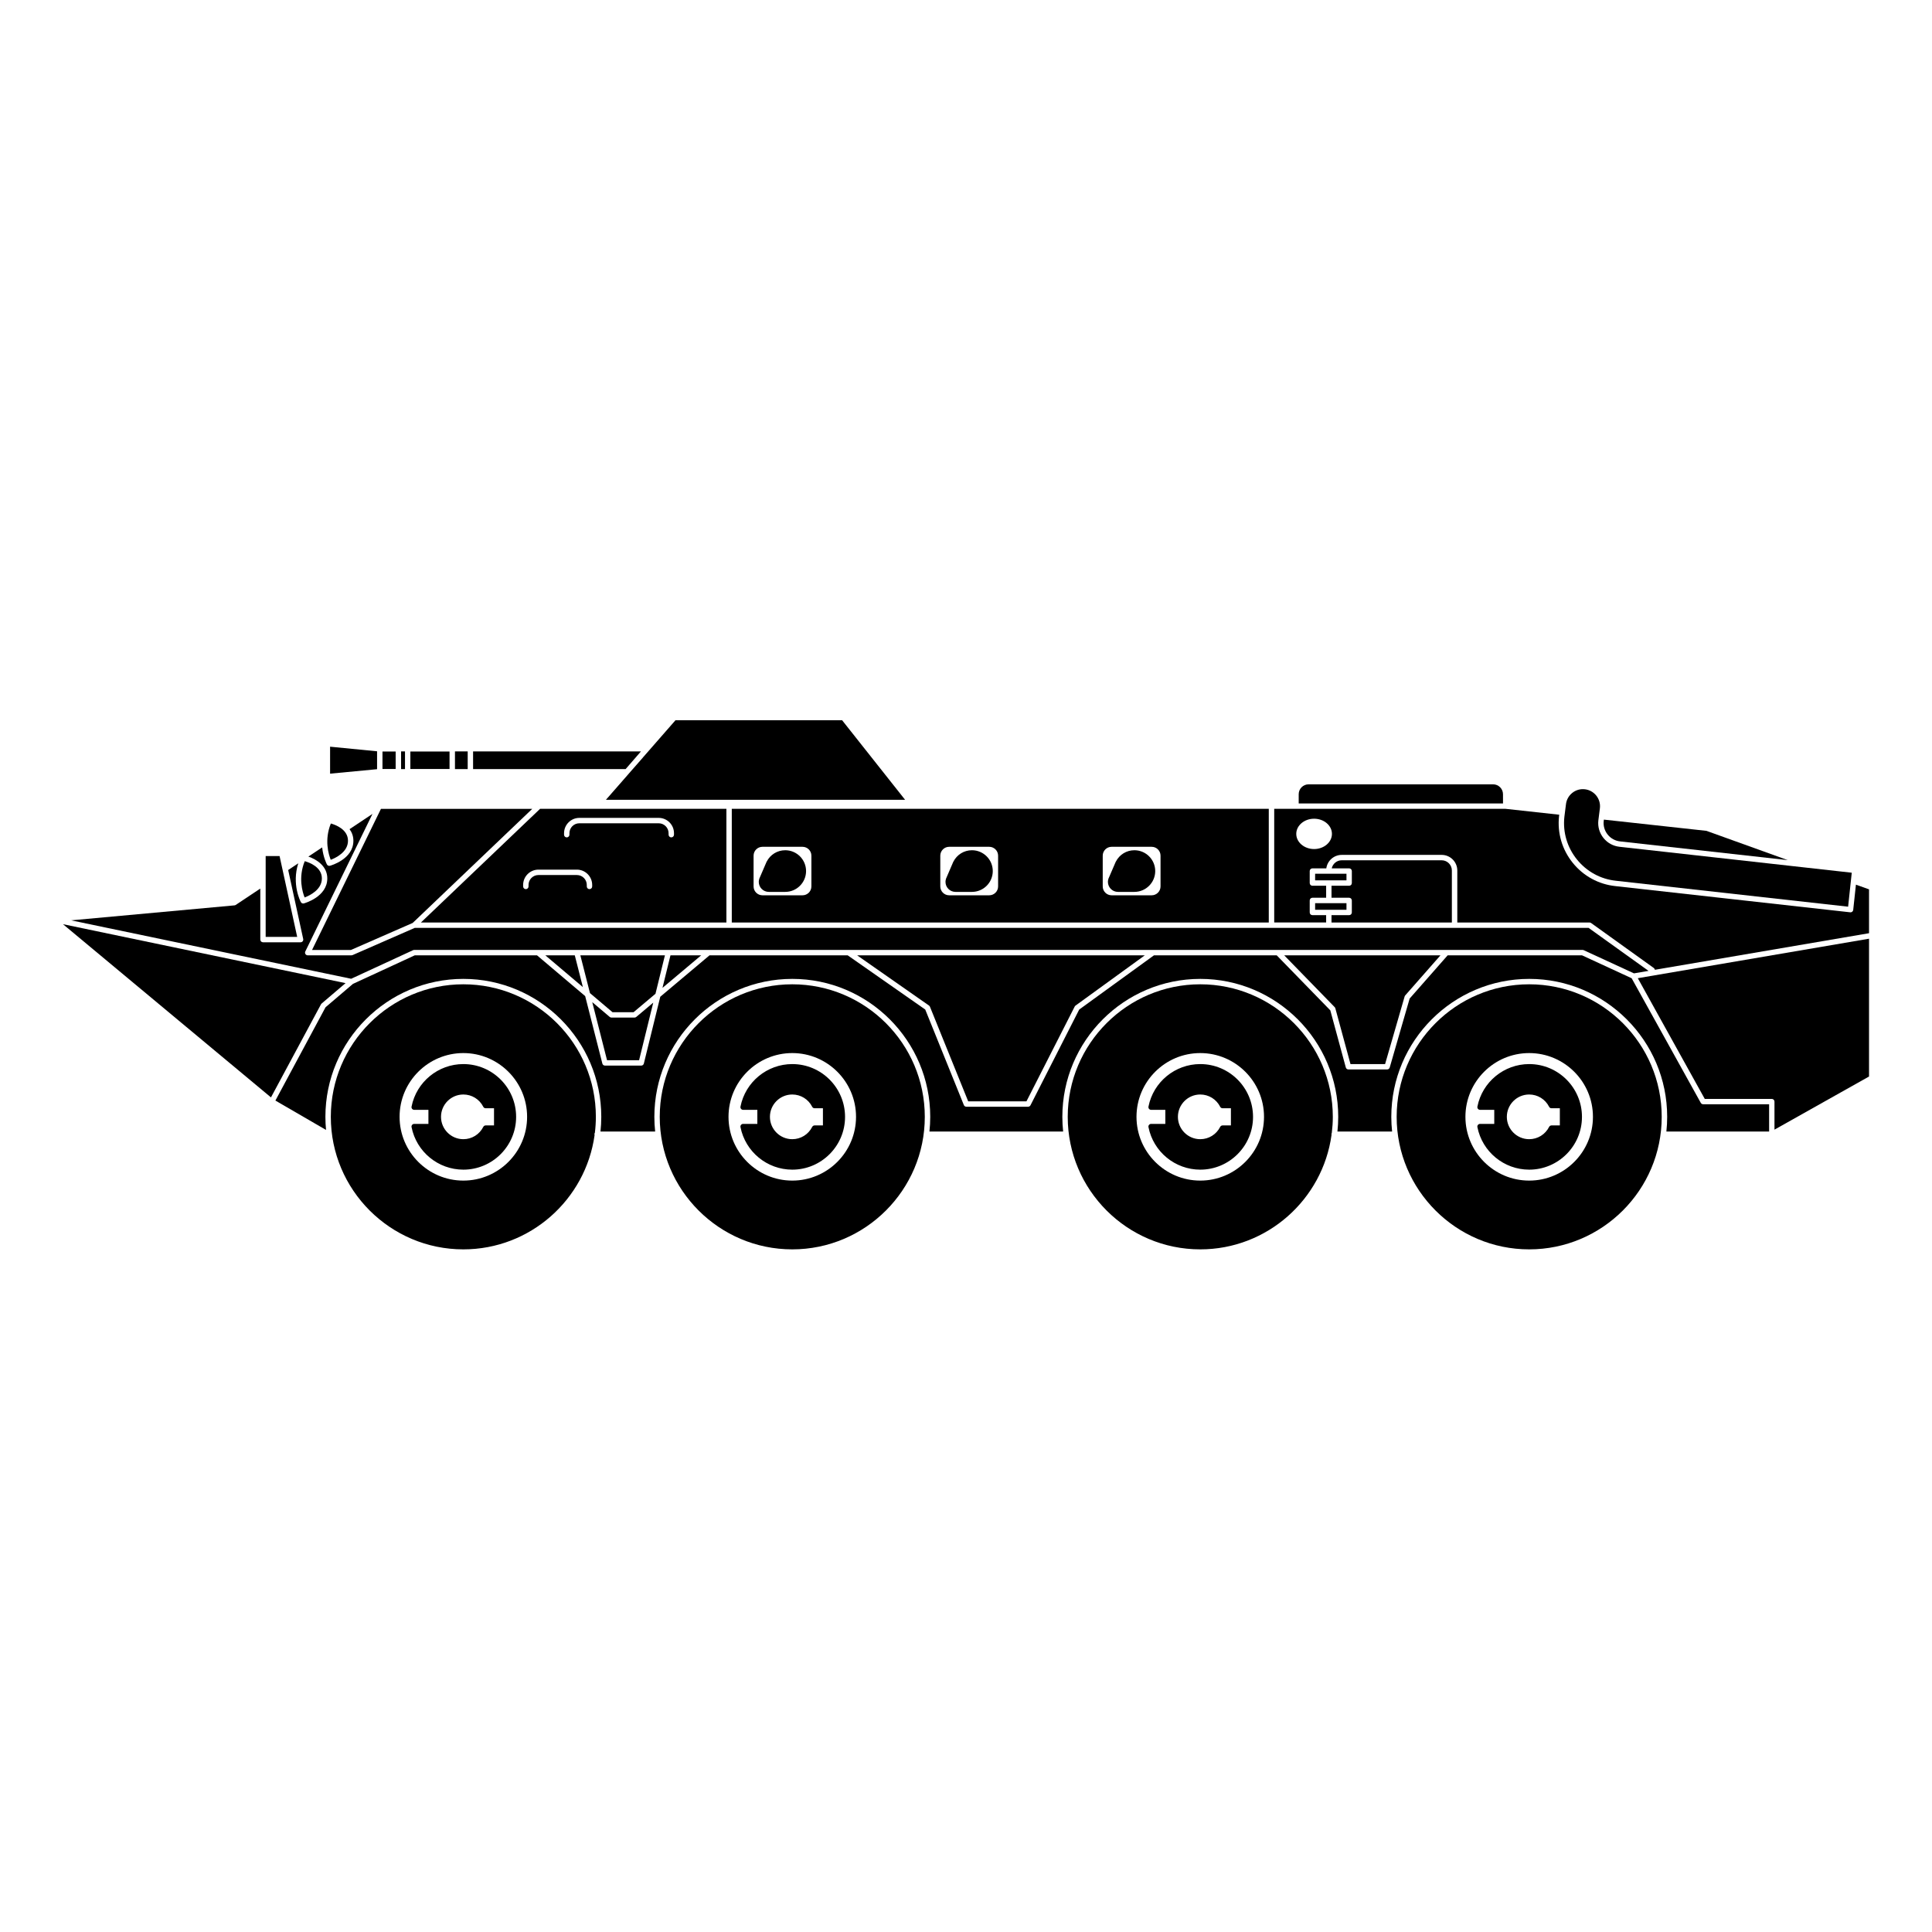 <?xml version="1.0" encoding="UTF-8"?>
<!-- Uploaded to: ICON Repo, www.iconrepo.com, Generator: ICON Repo Mixer Tools -->
<svg fill="#000000" width="800px" height="800px" version="1.1" viewBox="144 144 512 512" xmlns="http://www.w3.org/2000/svg">
 <g>
  <path d="m229.3 376.79c0-2.977-3.227-4.199-4.539-4.57-1.781 4.367-0.59 8.227-0.031 9.617 1.344-0.512 4.57-2.047 4.57-5.047z"/>
  <path d="m218.09 370.86h-3.684v21.426h8.352z"/>
  <path d="m502.25 382.63v3.18c0 0.395-0.32 0.715-0.715 0.715h-4.672v1.945h31.898v-13.777c0-1.496-1.215-2.711-2.711-2.711h-26.477c-1.301 0-2.387 0.918-2.648 2.141h4.613c0.395 0 0.715 0.32 0.715 0.715v3.18c0 0.395-0.32 0.715-0.715 0.715h-4.672v3.18h4.672c0.391 0.004 0.711 0.324 0.711 0.719z"/>
  <path d="m253.46 395.81c0.094-0.043 0.195-0.066 0.301-0.066h309.65c0.105 0 0.207 0.023 0.301 0.066l13.305 6.141 3.859-0.66-15.875-11.387h-68.848l-242.24-0.004-16.48 7.211c-0.09 0.039-0.188 0.059-0.285 0.059l-11.598 0.004c-0.246 0-0.477-0.129-0.605-0.336-0.129-0.211-0.145-0.473-0.035-0.691l17.801-36.453-6.074 4.043c0.613 0.832 1.016 1.852 1.016 3.078 0 4.859-5.941 6.551-6.195 6.617-0.062 0.016-0.125 0.027-0.188 0.027-0.258 0-0.504-0.141-0.629-0.375-0.066-0.129-0.984-1.879-1.262-4.512l-3.656 2.434c2.195 0.738 5.016 2.523 5.016 5.785 0 4.859-5.941 6.551-6.195 6.617-0.062 0.016-0.125 0.027-0.188 0.027-0.258 0-0.504-0.141-0.629-0.375-0.109-0.207-2.453-4.684-0.684-10.27l-2.668 1.777 3.981 18.281c0.047 0.211-0.008 0.434-0.141 0.602-0.137 0.168-0.34 0.266-0.559 0.266h-9.957c-0.395 0-0.715-0.32-0.715-0.715v-13.516l-6.508 4.332c-0.098 0.066-0.211 0.105-0.332 0.117l-43.297 3.969 74.215 15.484z"/>
  <path d="m321.68 397.18-2.117 8.617 10.246-8.617z"/>
  <path d="m243.93 343.1-12.453-1.219v7.148l12.453-1.184z"/>
  <path d="m236.22 366.81c0-2.988-3.227-4.203-4.539-4.574-1.781 4.371-0.59 8.227-0.031 9.617 1.344-0.508 4.57-2.043 4.57-5.043z"/>
  <path d="m237 395.75 16.363-7.16 31.688-30.234h-40.098l-18.258 37.395z"/>
  <path d="m320.21 397.18h-22.41l2.551 10.008 5.969 5.055h5.582l5.805-4.883z"/>
  <path d="m306.05 413.67c-0.168 0-0.332-0.059-0.461-0.168l-4.637-3.926 3.922 15.395h8.492l3.75-15.258-4.504 3.789c-0.129 0.109-0.293 0.168-0.461 0.168z"/>
  <path d="m288.53 397.18 9.941 8.414-2.144-8.414z"/>
  <path d="m492.52 383.35h8.309v1.75h-8.309z"/>
  <path d="m492.52 375.55h8.309v1.75h-8.309z"/>
  <path d="m497.88 411.21 4.012 14.781h9.172l5.176-17.91c0.027-0.102 0.082-0.195 0.148-0.273l9.344-10.629h-41.395l13.359 13.719c0.094 0.086 0.152 0.195 0.184 0.312z"/>
  <path d="m245.36 343.16h3.492v4.629h-3.492z"/>
  <path d="m542.31 354.48c0-1.449-1.18-2.625-2.625-2.625h-48.891c-1.449 0-2.625 1.18-2.625 2.625v2.438h54.145z"/>
  <path d="m310.66 349-6.086 6.957h79.289l-16.688-21.078h-44.172l-8.59 9.824c-0.016 0.023-0.023 0.047-0.043 0.066l-3.711 4.227v0.004z"/>
  <path d="m229.24 409.94 6.336-5.398-74.891-15.625 55.125 45.906 13.262-24.68c0.043-0.078 0.098-0.148 0.168-0.203z"/>
  <path d="m573.35 366.98 44.426 4.961-21.547-7.758-27.18-2.977-0.051 0.395c-0.137 1.285 0.238 2.562 1.062 3.582 0.82 1.02 1.988 1.656 3.289 1.797z"/>
  <path d="m572.23 377.41 61.539 6.871 0.965-9.004-61.543-6.871c-1.676-0.18-3.184-1.004-4.246-2.32-1.062-1.316-1.547-2.969-1.367-4.644l0.418-3.309c0.266-2.469-1.539-4.703-4.019-4.973-0.164-0.016-0.328-0.027-0.492-0.027-1.031 0-2.019 0.348-2.832 1.004-0.941 0.758-1.531 1.84-1.66 3.043l-0.418 3.309c-0.438 4.066 0.746 8.074 3.328 11.277 2.582 3.199 6.25 5.207 10.328 5.644z"/>
  <path d="m250.29 343.13h1.039v4.688h-1.039z"/>
  <path d="m313.86 343.13h-44.488v4.688h40.422z"/>
  <path d="m264.57 343.13h3.375v4.688h-3.375z"/>
  <path d="m252.75 343.16h10.383v4.629h-10.383z"/>
  <path d="m255.55 388.47h80.953v-30.121h-49.379zm45.383-9.555c0 0.395-0.32 0.715-0.715 0.715s-0.715-0.32-0.715-0.715v-0.398c0-1.449-1.176-2.625-2.625-2.625h-10.188c-1.449 0-2.625 1.176-2.625 2.625v0.398c0 0.395-0.32 0.715-0.715 0.715-0.395 0-0.715-0.32-0.715-0.715v-0.398c0-2.234 1.82-4.055 4.055-4.055h10.188c2.234 0 4.055 1.82 4.055 4.055zm-7.453-14.113c0-2.234 1.82-4.055 4.055-4.055h21.023c2.234 0 4.055 1.82 4.055 4.055v0.398c0 0.395-0.32 0.715-0.715 0.715-0.395 0-0.715-0.32-0.715-0.715l-0.004-0.398c0-1.449-1.176-2.625-2.625-2.625h-21.023c-1.449 0-2.625 1.176-2.625 2.625v0.398c0 0.395-0.32 0.715-0.715 0.715-0.395 0-0.715-0.32-0.715-0.715z"/>
  <path d="m337.93 388.47h142.31v-30.121h-142.31zm98.305-17.707c0-1.297 1.055-2.352 2.352-2.352h10.617c1.297 0 2.352 1.055 2.352 2.352v8.148c0 1.297-1.055 2.352-2.352 2.352h-10.617c-1.297 0-2.352-1.055-2.352-2.352zm-43.047 0c0-1.297 1.055-2.352 2.352-2.352h10.617c1.297 0 2.352 1.055 2.352 2.352v8.148c0 1.297-1.055 2.352-2.352 2.352h-10.617c-1.297 0-2.352-1.055-2.352-2.352zm-49.48 0c0-1.297 1.055-2.352 2.352-2.352h10.617c1.297 0 2.352 1.055 2.352 2.352v8.148c0 1.297-1.055 2.352-2.352 2.352h-10.617c-1.297 0-2.352-1.055-2.352-2.352z"/>
  <path d="m390.45 410.8 10.133 25.066h15.441l12.785-25.121c0.051-0.102 0.125-0.188 0.219-0.254l18.355-13.316-76.234-0.004 19.043 13.309c0.117 0.078 0.203 0.191 0.258 0.32z"/>
  <path d="m462.08 404.85c-19.367 0-35.121 15.758-35.121 35.125 0 19.367 15.758 35.121 35.121 35.121 17.738 0 32.441-13.223 34.789-30.328-0.016-0.059-0.023-0.117-0.023-0.18 0-0.125 0.035-0.242 0.094-0.344 0.172-1.402 0.27-2.824 0.27-4.269-0.008-19.367-15.762-35.125-35.129-35.125zm0 52.02c-9.316 0-16.898-7.578-16.898-16.898 0-9.316 7.578-16.898 16.898-16.898 9.316 0 16.898 7.578 16.898 16.898-0.004 9.32-7.582 16.898-16.898 16.898z"/>
  <path d="m594.73 436.28-18.324-33.035-13.148-6.07h-35.617l-10.07 11.453-5.281 18.273c-0.09 0.305-0.367 0.516-0.688 0.516h-10.258c-0.324 0-0.605-0.215-0.691-0.527l-4.106-15.133-14.203-14.582h-32.535l-19.812 14.371-12.906 25.359c-0.121 0.238-0.367 0.391-0.637 0.391h-16.359c-0.293 0-0.555-0.176-0.664-0.445l-10.234-25.316-20.547-14.359h-36.625l-13.047 10.973-4.352 17.703c-0.078 0.32-0.363 0.543-0.695 0.543h-9.609c-0.328 0-0.613-0.223-0.691-0.539l-4.555-17.879-12.762-10.805h-32.395l-16.383 7.57-7.266 6.195-13.285 24.723 13.418 7.785c-0.109-1.145-0.168-2.301-0.168-3.473 0-20.156 16.398-36.555 36.555-36.555s36.555 16.398 36.555 36.555c0 1.316-0.074 2.617-0.211 3.898h14.488c-0.137-1.281-0.211-2.582-0.211-3.898 0-20.156 16.398-36.555 36.555-36.555s36.555 16.398 36.555 36.555c0 1.316-0.074 2.617-0.211 3.898h35.434c-0.137-1.281-0.211-2.582-0.211-3.898 0-20.156 16.398-36.555 36.555-36.555s36.555 16.398 36.555 36.555c0 1.316-0.074 2.617-0.211 3.898h14.488c-0.137-1.281-0.211-2.582-0.211-3.898 0-20.156 16.398-36.555 36.555-36.555s36.555 16.398 36.555 36.555c0 1.316-0.074 2.617-0.211 3.898h27.227v-7.227h-17.465c-0.27 0.004-0.512-0.137-0.637-0.363z"/>
  <path d="m635.84 378.44-0.719 6.699c-0.02 0.188-0.113 0.363-0.262 0.48-0.129 0.102-0.285 0.156-0.449 0.156-0.027 0-0.055 0-0.078-0.004l-62.25-6.945c-4.457-0.477-8.465-2.668-11.289-6.168-2.82-3.5-4.113-7.883-3.633-12.344l0.051-0.406-14.219-1.559h-61.312v30.121h13.762v-1.945h-3.637c-0.395 0-0.715-0.32-0.715-0.715v-3.18c0-0.395 0.32-0.715 0.715-0.715h3.637v-3.18h-3.637c-0.395 0-0.715-0.32-0.715-0.715v-3.18c0-0.395 0.32-0.715 0.715-0.715h3.68c0.277-2.016 2.008-3.57 4.098-3.57h26.477c2.285 0 4.141 1.859 4.141 4.141v13.777h35.035c0.148 0 0.297 0.047 0.418 0.133l16.621 11.926c0.164 0.117 0.262 0.289 0.289 0.473l56.75-9.695v-11.621zm-143.59-9.434c-2.606 0-4.727-1.801-4.727-4.019 0-2.215 2.121-4.019 4.727-4.019 2.606 0 4.727 1.801 4.727 4.019 0 2.215-2.121 4.019-4.727 4.019z"/>
  <path d="m595.78 435.22h17.758c0.395 0 0.715 0.32 0.715 0.715v7.434l25.059-14.082v-36.52l-61.277 10.465z"/>
  <path d="m549.25 404.85c-19.367 0-35.121 15.758-35.121 35.125 0 19.367 15.758 35.121 35.121 35.121 19.367 0 35.121-15.758 35.121-35.121 0-19.367-15.754-35.125-35.121-35.125zm0 52.02c-9.316 0-16.898-7.578-16.898-16.898 0-9.316 7.578-16.898 16.898-16.898 9.316 0 16.898 7.578 16.898 16.898 0 9.32-7.582 16.898-16.898 16.898z"/>
  <path d="m353.96 404.85c-19.367 0-35.121 15.758-35.121 35.125 0 19.367 15.758 35.121 35.121 35.121 19.367 0 35.121-15.758 35.121-35.121 0-19.367-15.758-35.125-35.121-35.125zm0 52.02c-9.316 0-16.898-7.578-16.898-16.898 0-9.316 7.578-16.898 16.898-16.898 9.316 0 16.898 7.578 16.898 16.898-0.004 9.32-7.582 16.898-16.898 16.898z"/>
  <path d="m266.79 404.85c-19.367 0-35.121 15.758-35.121 35.125 0 19.367 15.758 35.121 35.121 35.121 17.723 0 32.41-13.195 34.781-30.277-0.023-0.074-0.043-0.148-0.043-0.23 0-0.148 0.047-0.285 0.121-0.398 0.168-1.383 0.262-2.789 0.262-4.215 0.004-19.367-15.754-35.125-35.121-35.125zm0 52.02c-9.316 0-16.898-7.578-16.898-16.898 0-9.316 7.578-16.898 16.898-16.898 9.316 0 16.898 7.578 16.898 16.898 0 9.32-7.582 16.898-16.898 16.898z"/>
  <path d="m266.79 425.99c-6.668 0-12.438 4.742-13.723 11.273-0.043 0.211 0.012 0.426 0.148 0.594 0.137 0.164 0.34 0.262 0.551 0.262h3.769v3.723h-3.769c-0.215 0-0.418 0.094-0.551 0.262-0.137 0.164-0.191 0.383-0.148 0.594 1.285 6.531 7.055 11.273 13.723 11.273 7.711 0 13.988-6.273 13.988-13.988 0-7.719-6.273-13.992-13.988-13.992zm8.129 16.258h-2.207c-0.27 0-0.516 0.152-0.637 0.391-1.016 2.008-3.039 3.258-5.281 3.258-3.266 0-5.922-2.656-5.922-5.922s2.656-5.922 5.922-5.922c2.242 0 4.266 1.25 5.281 3.258 0.121 0.242 0.367 0.391 0.637 0.391h2.207z"/>
  <path d="m353.96 425.99c-6.668 0-12.438 4.742-13.723 11.273-0.043 0.211 0.012 0.426 0.148 0.594 0.137 0.164 0.34 0.262 0.551 0.262h3.769v3.723h-3.769c-0.215 0-0.418 0.094-0.551 0.262-0.137 0.164-0.191 0.383-0.148 0.594 1.285 6.531 7.055 11.273 13.723 11.273 7.711 0 13.988-6.273 13.988-13.988-0.004-7.719-6.277-13.992-13.988-13.992zm8.125 16.258h-2.207c-0.27 0-0.516 0.152-0.637 0.391-1.016 2.008-3.039 3.258-5.281 3.258-3.266 0-5.922-2.656-5.922-5.922s2.656-5.922 5.922-5.922c2.242 0 4.266 1.25 5.281 3.258 0.121 0.242 0.367 0.391 0.637 0.391h2.207z"/>
  <path d="m462.08 425.99c-6.668 0-12.438 4.742-13.723 11.273-0.043 0.211 0.012 0.426 0.148 0.594 0.137 0.164 0.34 0.262 0.551 0.262h3.769v3.723h-3.769c-0.215 0-0.418 0.094-0.551 0.262-0.137 0.164-0.191 0.383-0.148 0.594 1.285 6.531 7.055 11.273 13.723 11.273 7.711 0 13.988-6.273 13.988-13.988-0.004-7.719-6.277-13.992-13.988-13.992zm8.125 16.258h-2.207c-0.27 0-0.516 0.152-0.637 0.391-1.016 2.008-3.039 3.258-5.281 3.258-3.266 0-5.922-2.656-5.922-5.922s2.656-5.922 5.922-5.922c2.242 0 4.266 1.25 5.281 3.258 0.121 0.242 0.367 0.391 0.637 0.391h2.207z"/>
  <path d="m549.25 425.99c-6.668 0-12.438 4.742-13.723 11.273-0.043 0.211 0.012 0.426 0.148 0.594 0.137 0.164 0.34 0.262 0.551 0.262h3.769v3.723h-3.769c-0.215 0-0.418 0.094-0.551 0.262-0.137 0.164-0.191 0.383-0.148 0.594 1.285 6.531 7.055 11.273 13.723 11.273 7.711 0 13.988-6.273 13.988-13.988 0-7.719-6.277-13.992-13.988-13.992zm8.125 16.258h-2.207c-0.27 0-0.516 0.152-0.637 0.391-1.016 2.008-3.039 3.258-5.281 3.258-3.266 0-5.922-2.656-5.922-5.922s2.656-5.922 5.922-5.922c2.242 0 4.266 1.25 5.281 3.258 0.121 0.242 0.367 0.391 0.637 0.391h2.207z"/>
  <path d="m347.73 380.36h4.367c3.043 0 5.519-2.477 5.519-5.519 0-3.043-2.477-5.519-5.519-5.519-2.09 0-3.965 1.152-4.914 3.016-0.023 0.035-0.043 0.074-0.062 0.113l-0.043 0.105c-0.039 0.082-0.074 0.168-0.102 0.234l-1.633 3.789c-0.031 0.066-0.062 0.133-0.078 0.18l-0.031 0.074c-0.023 0.055-0.039 0.113-0.047 0.172-0.07 0.246-0.105 0.48-0.105 0.715 0.004 1.453 1.191 2.641 2.648 2.641z"/>
  <path d="m397.21 380.36h4.367c3.043 0 5.519-2.477 5.519-5.519 0-3.043-2.477-5.519-5.519-5.519-2.09 0-3.965 1.152-4.914 3.016-0.023 0.035-0.043 0.07-0.059 0.109l-0.043 0.102c-0.039 0.082-0.074 0.168-0.102 0.234l-1.629 3.789c-0.031 0.07-0.062 0.137-0.078 0.18l-0.031 0.074c-0.023 0.055-0.039 0.113-0.051 0.176-0.07 0.246-0.105 0.48-0.105 0.711 0 1.461 1.188 2.648 2.644 2.648z"/>
  <path d="m440.26 380.36h4.367c3.043 0 5.519-2.477 5.519-5.519 0-3.043-2.477-5.519-5.519-5.519-2.09 0-3.965 1.152-4.914 3.016-0.023 0.035-0.043 0.074-0.062 0.113l-0.043 0.102c-0.039 0.086-0.074 0.168-0.102 0.234l-1.633 3.789c-0.031 0.066-0.062 0.133-0.078 0.176l-0.031 0.074c-0.023 0.055-0.039 0.113-0.051 0.176-0.07 0.246-0.105 0.48-0.105 0.711 0.008 1.461 1.195 2.648 2.652 2.648z"/>
 </g>
</svg>